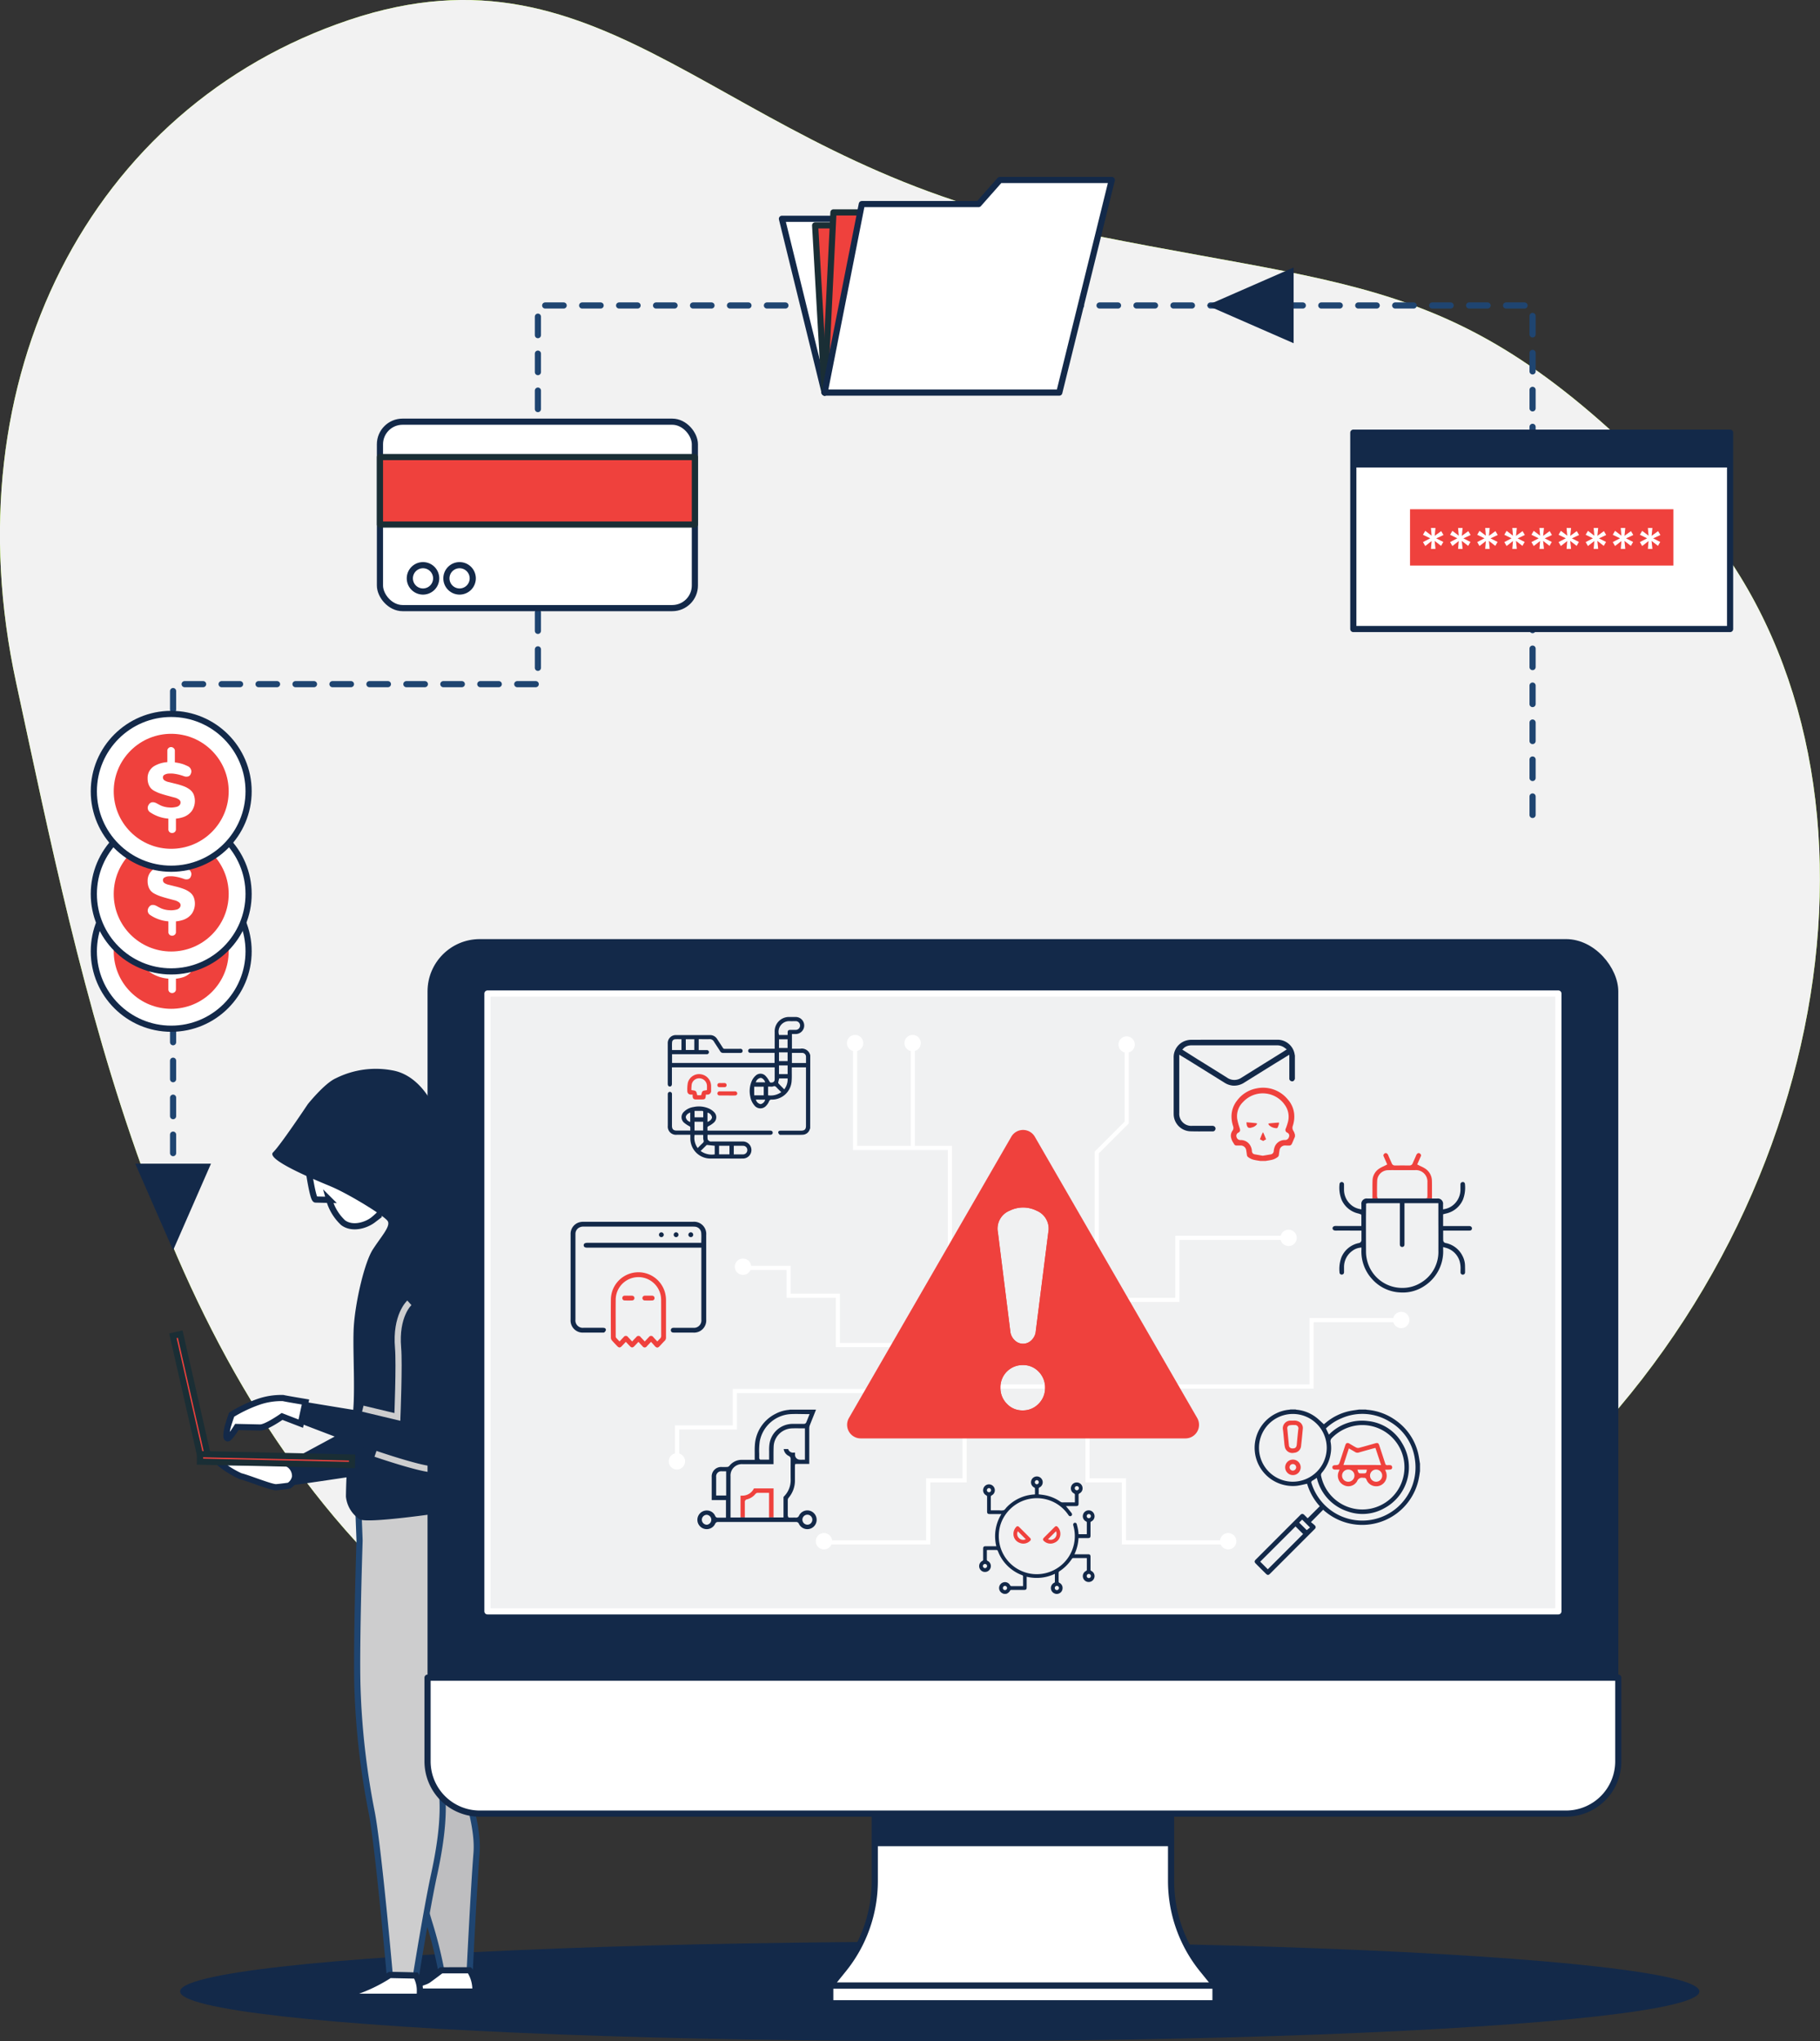 <svg xmlns="http://www.w3.org/2000/svg" xmlns:xlink="http://www.w3.org/1999/xlink" width="218.063" height="244.508" viewBox="0 0 218.063 244.508">
  <rect x="0" y="0" width="218.063" height="244.508" fill="#333333" stroke="none"/>
  <defs>
    <clipPath id="clip-path">
      <path id="Path_14166" data-name="Path 14166" d="M1022.725,777.456v-11.8h35.5v11.8a16.858,16.858,0,0,0,3.77,10.607l1.555,1.922H1017.4l1.555-1.922A16.862,16.862,0,0,0,1022.725,777.456Z" transform="translate(-1017.4 -765.656)" fill="#fff" stroke="#132949" stroke-linecap="round" stroke-linejoin="round" stroke-width="0.738"/>
    </clipPath>
  </defs>
  <g id="Group_12755" data-name="Group 12755" transform="translate(-869.389 -464.532)">
    <g id="Group_12698" data-name="Group 12698" transform="translate(869.389 464.532)">
      <path id="Path_14127" data-name="Path 14127" d="M989.7,711.5s-39.67,6.369-70.8-21.515-39.68-73.218-47.578-109.729,8.889-68.979,39.9-79.387,44.428,16.062,82.682,24.427,49.894,4.708,76.781,32.873,20.691,81.565-13.375,115.529S989.7,711.5,989.7,711.5Z" transform="translate(-869.389 -498.482)" fill="#af0"/>
      <path id="Path_14128" data-name="Path 14128" d="M989.7,711.5s-39.67,6.369-70.8-21.515-39.68-73.218-47.578-109.729,8.889-68.979,39.9-79.387,44.428,16.062,82.682,24.427,49.894,4.708,76.781,32.873,20.691,81.565-13.375,115.529S989.7,711.5,989.7,711.5Z" transform="translate(-869.389 -498.482)" fill="#f2f2f2"/>
    </g>
    <ellipse id="Ellipse_39" data-name="Ellipse 39" cx="91.016" cy="5.952" rx="91.016" ry="5.952" transform="translate(890.97 697.136)" fill="#132949"/>
    <g id="Group_12709" data-name="Group 12709" transform="translate(880.162 486.091)">
      <path id="Path_14129" data-name="Path 14129" d="M1061.742,601.944V540.913H942.566v45.361H898.855v58.144" transform="translate(-888.89 -525.879)" fill="none" stroke="#1f4571" stroke-linecap="round" stroke-linejoin="round" stroke-width="0.738" stroke-dasharray="2.214"/>
      <g id="Group_12699" data-name="Group 12699" transform="translate(82.914 0)">
        <path id="Path_14130" data-name="Path 14130" d="M997.181,548.466l-5.117-20.82h15.526Z" transform="translate(-992.064 -522.996)" fill="#fff" stroke="#132949" stroke-linecap="round" stroke-linejoin="round" stroke-width="0.738"/>
        <path id="Path_14131" data-name="Path 14131" d="M998.286,548.685l-1.139-20.031h9.88Z" transform="translate(-993.169 -523.215)" fill="#ef413d" stroke="#1a2e35" stroke-linecap="round" stroke-linejoin="round" stroke-width="0.738"/>
        <path id="Path_14132" data-name="Path 14132" d="M998.6,548.253l1.056-21.589h9.881Z" transform="translate(-993.485 -522.782)" fill="#ef413d" stroke="#1a2e35" stroke-linecap="round" stroke-linejoin="round" stroke-width="0.738"/>
        <path id="Path_14133" data-name="Path 14133" d="M1017.049,524.59l2.55-2.886h13.41l-6.292,25.471H998.6l4.458-22.585Z" transform="translate(-993.485 -521.704)" fill="#fff" stroke="#132949" stroke-linecap="round" stroke-linejoin="round" stroke-width="0.738"/>
      </g>
      <g id="Group_12700" data-name="Group 12700" transform="translate(34.751 28.955)">
        <rect id="Rectangle_5306" data-name="Rectangle 5306" width="37.732" height="22.331" rx="2.706" transform="translate(37.732 22.331) rotate(-180)" fill="#fff" stroke="#132949" stroke-linecap="round" stroke-linejoin="round" stroke-width="0.738"/>
        <rect id="Rectangle_5307" data-name="Rectangle 5307" width="37.732" height="8.085" transform="translate(0 4.235)" fill="#ef413d" stroke="#1a2e35" stroke-linecap="round" stroke-linejoin="round" stroke-width="0.738"/>
        <path id="Path_14134" data-name="Path 14134" d="M940.7,582.24a1.578,1.578,0,1,1,1.578,1.579A1.578,1.578,0,0,1,940.7,582.24Z" transform="translate(-932.738 -563.474)" fill="#fff" stroke="#132949" stroke-linecap="round" stroke-linejoin="round" stroke-width="0.738"/>
        <path id="Path_14135" data-name="Path 14135" d="M935.1,582.24a1.578,1.578,0,1,1,1.578,1.579A1.578,1.578,0,0,1,935.1,582.24Z" transform="translate(-931.52 -563.474)" fill="#fff" stroke="#132949" stroke-linecap="round" stroke-linejoin="round" stroke-width="0.738"/>
      </g>
      <g id="Group_12702" data-name="Group 12702" transform="translate(151.374 30.272)">
        <rect id="Rectangle_5308" data-name="Rectangle 5308" width="45.143" height="23.52" transform="translate(45.143 23.52) rotate(-180)" fill="#fff" stroke="#132949" stroke-linecap="round" stroke-linejoin="round" stroke-width="0.738"/>
        <rect id="Rectangle_5309" data-name="Rectangle 5309" width="45.143" height="4.167" transform="translate(45.143 4.167) rotate(-180)" fill="#132949"/>
        <rect id="Rectangle_5310" data-name="Rectangle 5310" width="31.554" height="6.746" transform="translate(38.349 15.918) rotate(-180)" fill="#ef413d"/>
        <g id="Group_12701" data-name="Group 12701" transform="translate(8.349 11.425)">
          <path id="Path_14136" data-name="Path 14136" d="M1124.813,575.915l.782-.568.274.47-.866.4.846.427-.27.474-.768-.6.1.958h-.542l.082-.941-.765.6-.275-.474.869-.45-.869-.426.275-.47.765.582-.082-.923h.542Z" transform="translate(-1097.424 -574.981)" fill="#fff"/>
          <path id="Path_14137" data-name="Path 14137" d="M1120.663,575.915l.781-.568.274.47-.866.4.846.427-.27.474-.769-.6.1.958h-.542l.081-.941-.764.6-.275-.474.87-.45-.87-.426.275-.47.764.582-.081-.923h.542Z" transform="translate(-1096.522 -574.981)" fill="#fff"/>
          <path id="Path_14138" data-name="Path 14138" d="M1116.512,575.915l.781-.568.275.47-.866.4.846.427-.271.474-.769-.6.1.958h-.541l.081-.941-.765.6-.274-.474.87-.45-.87-.426.274-.47.765.582-.081-.923h.541Z" transform="translate(-1095.619 -574.981)" fill="#fff"/>
          <path id="Path_14139" data-name="Path 14139" d="M1112.361,575.915l.782-.568.274.47-.866.4.846.427-.27.474-.768-.6.1.958h-.541l.081-.941-.764.6-.274-.474.869-.45-.869-.426.274-.47.764.582-.081-.923h.541Z" transform="translate(-1094.717 -574.981)" fill="#fff"/>
          <path id="Path_14140" data-name="Path 14140" d="M1108.21,575.915l.782-.568.274.47-.866.4.846.427-.271.474-.768-.6.1.958h-.541l.081-.941-.765.6-.274-.474.87-.45-.87-.426.274-.47.765.582-.081-.923h.541Z" transform="translate(-1093.815 -574.981)" fill="#fff"/>
          <path id="Path_14141" data-name="Path 14141" d="M1104.059,575.915l.782-.568.274.47-.866.4.846.427-.271.474-.768-.6.1.958h-.542l.081-.941-.765.6-.274-.474.869-.45-.869-.426.274-.47.765.582-.081-.923h.542Z" transform="translate(-1092.913 -574.981)" fill="#fff"/>
          <path id="Path_14142" data-name="Path 14142" d="M1099.908,575.915l.782-.568.274.47-.865.4.845.427-.27.474-.768-.6.1.958h-.542l.081-.941-.764.6-.275-.474.87-.45-.87-.426.275-.47.764.582-.081-.923h.542Z" transform="translate(-1092.01 -574.981)" fill="#fff"/>
          <path id="Path_14143" data-name="Path 14143" d="M1095.758,575.915l.781-.568.275.47-.866.4.846.427-.271.474-.769-.6.1.958h-.542l.081-.941-.764.6-.274-.474.87-.45-.87-.426.274-.47.764.582-.081-.923h.542Z" transform="translate(-1091.108 -574.981)" fill="#fff"/>
          <path id="Path_14144" data-name="Path 14144" d="M1091.607,575.915l.781-.568.274.47-.866.4.846.427-.271.474-.769-.6.1.958h-.542l.081-.941-.764.6-.274-.474.87-.45-.87-.426.274-.47.764.582-.081-.923h.542Z" transform="translate(-1090.206 -574.981)" fill="#fff"/>
        </g>
      </g>
      <path id="Path_14145" data-name="Path 14145" d="M1057.151,539.635l10.368-4.536v9.072Z" transform="translate(-923.298 -524.615)" fill="#132949"/>
      <g id="Group_12704" data-name="Group 12704" transform="translate(0 82.66)">
        <ellipse id="Ellipse_40" data-name="Ellipse 40" cx="9.272" cy="9.272" rx="9.272" ry="9.272" transform="translate(0.469 0.469)" fill="#fff" stroke="#132949" stroke-linecap="round" stroke-linejoin="round" stroke-width="0.738"/>
        <circle id="Ellipse_41" data-name="Ellipse 41" cx="6.888" cy="6.888" r="6.888" transform="translate(0 9.74) rotate(-45)" fill="#ef413d"/>
        <g id="Group_12703" data-name="Group 12703" transform="translate(6.91 4.442)">
          <path id="Path_14146" data-name="Path 14146" d="M895.232,640.794a.625.625,0,0,1-.235-.326.612.612,0,0,1,0-.375.867.867,0,0,1,.192-.323.515.515,0,0,1,.339-.163.844.844,0,0,1,.447.1c.031.013.112.056.245.128s.247.13.345.176a2.606,2.606,0,0,0,.421.14,2.718,2.718,0,0,0,.567.085,1.932,1.932,0,0,0,.438,0,2.748,2.748,0,0,0,.437-.075.714.714,0,0,0,.339-.192.488.488,0,0,0,.137-.355.437.437,0,0,0-.2-.33,1.513,1.513,0,0,0-.574-.251l-.9-.241c-.339-.1-.611-.179-.815-.251a4.479,4.479,0,0,1-.619-.274,1.521,1.521,0,0,1-.476-.365,1.572,1.572,0,0,1-.265-.488,2.079,2.079,0,0,1-.1-.682,1.651,1.651,0,0,1,.822-1.474,3.622,3.622,0,0,1,2.2-.437,4.7,4.7,0,0,1,1.3.254c.126.048.286.117.482.208a.739.739,0,0,1,.343.3.622.622,0,0,1,.094.382.837.837,0,0,1-.12.352.459.459,0,0,1-.306.212.871.871,0,0,1-.46-.039,5.565,5.565,0,0,0-1.323-.313c-.156-.009-.322-.01-.5,0a1.08,1.08,0,0,0-.48.128.352.352,0,0,0-.215.313.43.43,0,0,0,.173.365,1.549,1.549,0,0,0,.571.222l.894.221a8.024,8.024,0,0,1,.915.29,2.8,2.8,0,0,1,.669.375,1.451,1.451,0,0,1,.45.557,2.146,2.146,0,0,1-.215,2.012,2.154,2.154,0,0,1-1.037.736,3.941,3.941,0,0,1-1.493.189A4.532,4.532,0,0,1,895.232,640.794Zm2.087-7.337a.425.425,0,0,1,.141-.342.446.446,0,0,1,.309-.117.474.474,0,0,1,.31.127.422.422,0,0,1,.14.333V635.1h-.9Zm.124,7.746h.906v1.63a.419.419,0,0,1-.228.4.467.467,0,0,1-.453.006.417.417,0,0,1-.225-.408Z" transform="translate(-894.952 -632.998)" fill="#fff"/>
        </g>
      </g>
      <g id="Group_12706" data-name="Group 12706" transform="translate(0.469 76.262)">
        <ellipse id="Ellipse_42" data-name="Ellipse 42" cx="9.272" cy="9.272" rx="9.272" ry="9.272" fill="#fff" stroke="#132949" stroke-linecap="round" stroke-linejoin="round" stroke-width="0.738"/>
        <ellipse id="Ellipse_43" data-name="Ellipse 43" cx="6.888" cy="6.888" rx="6.888" ry="6.888" transform="translate(2.384 2.384)" fill="#ef413d"/>
        <g id="Group_12705" data-name="Group 12705" transform="translate(6.442 3.974)">
          <path id="Path_14147" data-name="Path 14147" d="M895.232,632.02a.624.624,0,0,1-.235-.326.613.613,0,0,1,0-.375.869.869,0,0,1,.192-.323.516.516,0,0,1,.339-.163.838.838,0,0,1,.447.1c.031.013.112.056.245.128s.247.13.345.176a2.614,2.614,0,0,0,.421.14,2.718,2.718,0,0,0,.567.085,1.939,1.939,0,0,0,.438,0,2.748,2.748,0,0,0,.437-.075.713.713,0,0,0,.339-.192.488.488,0,0,0,.137-.356.437.437,0,0,0-.2-.329,1.512,1.512,0,0,0-.574-.251l-.9-.241q-.508-.143-.815-.251a4.462,4.462,0,0,1-.619-.274,1.526,1.526,0,0,1-.476-.366,1.566,1.566,0,0,1-.265-.489,2.071,2.071,0,0,1-.1-.681,1.65,1.65,0,0,1,.822-1.474,3.621,3.621,0,0,1,2.2-.437,4.709,4.709,0,0,1,1.3.254c.126.048.286.117.482.208a.739.739,0,0,1,.343.3.621.621,0,0,1,.094.382.839.839,0,0,1-.12.352.459.459,0,0,1-.306.212.868.868,0,0,1-.46-.039,5.556,5.556,0,0,0-1.323-.313c-.156-.01-.322-.01-.5,0a1.08,1.08,0,0,0-.48.128.352.352,0,0,0-.215.313.431.431,0,0,0,.173.365,1.558,1.558,0,0,0,.571.222l.894.222a7.97,7.97,0,0,1,.915.29,2.8,2.8,0,0,1,.669.375,1.45,1.45,0,0,1,.45.557,2.147,2.147,0,0,1-.215,2.012,2.154,2.154,0,0,1-1.037.736,3.957,3.957,0,0,1-1.493.189A4.53,4.53,0,0,1,895.232,632.02Zm2.087-7.336a.426.426,0,0,1,.141-.342.448.448,0,0,1,.309-.117.473.473,0,0,1,.31.127.42.42,0,0,1,.14.332v1.644h-.9Zm.124,7.746h.906v1.63a.418.418,0,0,1-.228.4.467.467,0,0,1-.453.006.417.417,0,0,1-.225-.408Z" transform="translate(-894.952 -624.224)" fill="#fff"/>
        </g>
      </g>
      <g id="Group_12708" data-name="Group 12708" transform="translate(0 63.492)">
        <ellipse id="Ellipse_44" data-name="Ellipse 44" cx="9.272" cy="9.272" rx="9.272" ry="9.272" transform="translate(0.469 0.469)" fill="#fff" stroke="#132949" stroke-linecap="round" stroke-linejoin="round" stroke-width="0.738"/>
        <circle id="Ellipse_45" data-name="Ellipse 45" cx="6.888" cy="6.888" r="6.888" transform="translate(0 9.74) rotate(-45)" fill="#ef413d"/>
        <g id="Group_12707" data-name="Group 12707" transform="translate(6.91 4.442)">
          <path id="Path_14148" data-name="Path 14148" d="M895.232,616.3a.622.622,0,0,1-.235-.326.613.613,0,0,1,0-.375.862.862,0,0,1,.192-.323.513.513,0,0,1,.339-.163.847.847,0,0,1,.447.1c.031.013.112.056.245.128s.247.13.345.176a2.6,2.6,0,0,0,.421.14,2.7,2.7,0,0,0,.567.084,1.932,1.932,0,0,0,.438,0,2.748,2.748,0,0,0,.437-.075.713.713,0,0,0,.339-.192.487.487,0,0,0,.137-.355.437.437,0,0,0-.2-.329,1.511,1.511,0,0,0-.574-.251l-.9-.241q-.508-.143-.815-.251a4.469,4.469,0,0,1-.619-.274,1.526,1.526,0,0,1-.476-.365,1.574,1.574,0,0,1-.265-.488,2.079,2.079,0,0,1-.1-.682,1.651,1.651,0,0,1,.822-1.474,3.628,3.628,0,0,1,2.2-.437,4.223,4.223,0,0,1,.753.1,4.322,4.322,0,0,1,.545.153c.126.048.286.117.482.208a.738.738,0,0,1,.343.3.621.621,0,0,1,.094.382.839.839,0,0,1-.12.352.458.458,0,0,1-.306.212.858.858,0,0,1-.46-.039,5.556,5.556,0,0,0-1.323-.313c-.156-.009-.322-.01-.5,0a1.07,1.07,0,0,0-.48.127.352.352,0,0,0-.215.313.433.433,0,0,0,.173.365,1.562,1.562,0,0,0,.571.221l.894.222a8,8,0,0,1,.915.29,2.83,2.83,0,0,1,.669.375,1.451,1.451,0,0,1,.45.557,2.147,2.147,0,0,1-.215,2.012,2.154,2.154,0,0,1-1.037.736,3.933,3.933,0,0,1-1.493.189A4.528,4.528,0,0,1,895.232,616.3Zm2.087-7.336a.425.425,0,0,1,.141-.342.446.446,0,0,1,.309-.117.473.473,0,0,1,.31.127.421.421,0,0,1,.14.333v1.644h-.9Zm.124,7.747h.906v1.629a.418.418,0,0,1-.228.4.466.466,0,0,1-.453.006.417.417,0,0,1-.225-.408Z" transform="translate(-894.952 -608.506)" fill="#fff"/>
        </g>
      </g>
    </g>
    <g id="Group_12715" data-name="Group 12715" transform="translate(890.105 592.582)">
      <path id="Path_14149" data-name="Path 14149" d="M924.422,656.581s.5,3.443.822,3.45l1.633.036a5.984,5.984,0,0,0,1.656,2.734c1.125.842,2.771.307,3.6-.328a9.245,9.245,0,0,0,1.5-1.519S926.645,655.813,924.422,656.581Z" transform="translate(-908.147 -644.388)" fill="#fff" stroke="#132949" stroke-miterlimit="10" stroke-width="0.738"/>
      <path id="Path_14150" data-name="Path 14150" d="M925.19,707.814s-9.348,1.426-10,1.412-3.407-1.139-4.22-1.32a11.316,11.316,0,0,1-2.659-1.694l8.087.1,9.016-4.865Z" transform="translate(-902.865 -659.122)" fill="#132949"/>
      <path id="Path_14151" data-name="Path 14151" d="M910.969,710.23a11.322,11.322,0,0,1-2.659-1.694l8.087.1a1.683,1.683,0,0,1,1.107,1.659,1.582,1.582,0,0,1-.732,1.075c-.835.112-1.435.184-1.584.18C914.536,711.535,911.782,710.411,910.969,710.23Z" transform="translate(-902.865 -661.447)" fill="#fff" stroke="#132949" stroke-miterlimit="10" stroke-width="0.738"/>
      <path id="Path_14152" data-name="Path 14152" d="M948.037,727.459s-.633,17.1-.695,19.868,2.945,9,2.6,13.4-.82,14.2-.82,14.2l-3.4-.075a51.488,51.488,0,0,0-1.385-5.568,58.088,58.088,0,0,1-2.375-12.008c-.285-4.159-1.91-15.9-.375-22.66s3.623-10.113,5.25-9.7S948.037,727.459,948.037,727.459Z" transform="translate(-913.561 -666.805)" fill="#bebec0" stroke="#1f4571" stroke-miterlimit="10" stroke-width="0.738"/>
      <path id="Path_14153" data-name="Path 14153" d="M947.552,714.557s.894,5.053-.3,7.67-3.107,9.494-4.2,13.5a22.653,22.653,0,0,0-.267,11.949c1.051,3.673.315,8.438-.527,12.321s-2.156,12.033-2.156,12.033l-3.144-.07s-1.407-15.888-2.2-19.681a91.924,91.924,0,0,1-1.678-15.012c-.134-5.289.261-17.361.261-17.361l-.159-4.156Z" transform="translate(-910.976 -663.421)" fill="#cdcdce" stroke="#1f4571" stroke-miterlimit="10" stroke-width="0.738"/>
      <g id="Group_12710" data-name="Group 12710" transform="translate(26.354 107.976)">
        <path id="Path_14154" data-name="Path 14154" d="M945.21,799.121s-.876.667-1.536,1.146-3.538.96-3.718,1.079a4.471,4.471,0,0,0-.54.54v.3h9.834a4.3,4.3,0,0,0-.583-3c-.02-.023-.04-.045-.062-.067Z" transform="translate(-939.417 -799.121)" fill="#fff" stroke="#132949" stroke-miterlimit="10" stroke-width="0.738"/>
        <path id="Path_14155" data-name="Path 14155" d="M949.3,802.9h-9.677c-.113.12-.2.227-.2.227v.3h9.834S949.284,803.214,949.3,802.9Z" transform="translate(-939.417 -800.359)" fill="#fff" stroke="#132949" stroke-miterlimit="10" stroke-width="0.738"/>
      </g>
      <g id="Group_12711" data-name="Group 12711" transform="translate(18.858 108.536)">
        <path id="Path_14156" data-name="Path 14156" d="M935.39,799.953a18.414,18.414,0,0,1-4.366,2.086,5.318,5.318,0,0,0-2.759,1.079c-.06.24,10.373,0,10.373,0s.36,0,.36-1.2a3.637,3.637,0,0,0-.465-1.9Z" transform="translate(-928.265 -799.953)" fill="#fff" stroke="#132949" stroke-miterlimit="10" stroke-width="0.738"/>
        <path id="Path_14157" data-name="Path 14157" d="M938.639,804.388s.215-.007.311-.563H929.2c-.554.219-.9.434-.937.563C928.206,804.627,938.639,804.388,938.639,804.388Z" transform="translate(-928.265 -801.222)" fill="#fff" stroke="#132949" stroke-miterlimit="10" stroke-width="0.738"/>
      </g>
      <path id="Path_14158" data-name="Path 14158" d="M922.181,642.7s-3.286,4.935-4.16,5.771,4.694,3.158,6.872,4.062,6.517,3.566,6.87,4.184-.774,1.816-1.786,3.38-2.1,6.306-2.283,9.233.3,8.679-.256,11.477a68.793,68.793,0,0,0-.687,8.9,3.7,3.7,0,0,0,1.649,2.724c.965.51,9.053-.653,11.872-1.078s3.294.2,3.446-1.145-.664-3.069-.64-4.167,1.4-13.65,1.711-16.453a12.345,12.345,0,0,0-2.006-7.814c-.715-1.115-1.705-1.943-2.494-2.983-.35-.462-1.737-2.029-1.674-2.656a45.652,45.652,0,0,0-.048-8.8c-.517-4.165-2.873-8.126-6.28-8.691a10.7,10.7,0,0,0-6.74.949C924.191,640.183,922.181,642.7,922.181,642.7Z" transform="translate(-906.019 -638.479)" fill="#132949"/>
      <g id="Group_12713" data-name="Group 12713" transform="translate(6.415 25.986)">
        <g id="Group_12712" data-name="Group 12712">
          <path id="Path_14159" data-name="Path 14159" d="M937.022,678.229a5.2,5.2,0,0,1,1.956,3.884c-.052,2.369-2.855,14.4-3.29,15.616s-2.318,1.337-2.73,1.492-16.534-6.09-16.534-6.09-1.909,1.347-2.644,1.33L911,694.4s-.847,1.371-1.093,1.365-.148-.657-.056-1.145.528-1.7.528-1.7a16.652,16.652,0,0,1,3.3-1.561,8.35,8.35,0,0,1,2.869-.426c.65.178,13.678,2.267,13.678,2.267s-.295-8.75-.089-10.625.984-3.819,2.461-4.112" transform="translate(-909.753 -677.497)" fill="#132949"/>
          <path id="Path_14160" data-name="Path 14160" d="M936.323,697.258s5.41,1.86,6.932,1.86,2.7-3.044,2.7-5.41,1.522-9.974,1.522-12.51a5.4,5.4,0,0,0-2.2-4.058" transform="translate(-918.464 -677.14)" fill="none" stroke="#cdcdce" stroke-miterlimit="10" stroke-width="0.738"/>
          <path id="Path_14161" data-name="Path 14161" d="M939.639,680.159s-1.69,1.521-1.352,5.409c.167,1.92-.086,8.26-.086,8.26l-4.141-.99" transform="translate(-917.722 -678.13)" fill="none" stroke="#cdcdce" stroke-miterlimit="10" stroke-width="0.738"/>
        </g>
        <path id="Path_14162" data-name="Path 14162" d="M913.779,700.634,911,700.572s-.847,1.37-1.093,1.365-.148-.657-.056-1.145.528-1.7.528-1.7a16.651,16.651,0,0,1,3.3-1.561,8.35,8.35,0,0,1,2.869-.426c.173.048,1.227.231,2.676.474l-.564,2.594c-1.359-.522-2.242-.864-2.242-.864S914.513,700.651,913.779,700.634Z" transform="translate(-909.753 -683.669)" fill="#fff" stroke="#132949" stroke-miterlimit="10" stroke-width="0.738"/>
      </g>
      <rect id="Rectangle_5311" data-name="Rectangle 5311" width="0.899" height="15.196" transform="translate(4.249 46.582) rotate(167.175)" fill="#ef413d" stroke="#1a2e35" stroke-miterlimit="10" stroke-width="0.738"/>
      <g id="Group_12714" data-name="Group 12714" transform="translate(3.239 46.142)">
        <rect id="Rectangle_5312" data-name="Rectangle 5312" width="18.218" height="0.899" transform="translate(18.214 1.305) rotate(-178.721)" fill="#ef413d" stroke="#1a2e35" stroke-miterlimit="10" stroke-width="0.738"/>
      </g>
    </g>
    <path id="Path_14163" data-name="Path 14163" d="M897.6,674.256l-4.536-10.368h9.072Z" transform="translate(-7.469 -59.957)" fill="#132949"/>
    <g id="Group_12718" data-name="Group 12718" transform="translate(920.615 577.028)">
      <g id="Group_12717" data-name="Group 12717" transform="translate(48.26 101.036)">
        <path id="Path_14164" data-name="Path 14164" d="M1022.725,777.456v-11.8h35.5v11.8a16.858,16.858,0,0,0,3.77,10.607l1.555,1.922H1017.4l1.555-1.922A16.862,16.862,0,0,0,1022.725,777.456Z" transform="translate(-1017.4 -765.656)" fill="#fff"/>
        <g id="Group_12716" data-name="Group 12716" clip-path="url(#clip-path)">
          <path id="Path_14165" data-name="Path 14165" d="M1061.936,767.212h-39.857a16.8,16.8,0,0,0,2.18-8.263v-11.8h35.5v11.8A16.8,16.8,0,0,0,1061.936,767.212Z" transform="translate(-1018.934 -759.589)" fill="#132949"/>
        </g>
        <path id="Path_14167" data-name="Path 14167" d="M1022.725,777.456v-11.8h35.5v11.8a16.858,16.858,0,0,0,3.77,10.607l1.555,1.922H1017.4l1.555-1.922A16.862,16.862,0,0,0,1022.725,777.456Z" transform="translate(-1017.4 -765.656)" fill="none" stroke="#132949" stroke-linecap="round" stroke-linejoin="round" stroke-width="0.738"/>
      </g>
      <rect id="Rectangle_5313" data-name="Rectangle 5313" width="142.668" height="104.757" rx="6.261" transform="translate(142.668 104.757) rotate(-180)" fill="#132949"/>
      <path id="Rectangle_5314" data-name="Rectangle 5314" d="M6.261,0H136.407a6.261,6.261,0,0,1,6.261,6.261V16.283a0,0,0,0,1,0,0H0a0,0,0,0,1,0,0V6.261A6.261,6.261,0,0,1,6.261,0Z" transform="translate(142.668 104.757) rotate(-180)" fill="#fff" stroke="#132949" stroke-linecap="round" stroke-linejoin="round" stroke-width="0.738"/>
      <rect id="Rectangle_5315" data-name="Rectangle 5315" width="128.315" height="74.01" transform="translate(135.492 80.528) rotate(-180)" fill="#f0f1f2" stroke="#fff" stroke-linecap="round" stroke-linejoin="round" stroke-width="0.738"/>
      <rect id="Rectangle_5316" data-name="Rectangle 5316" width="46.157" height="2.107" transform="translate(94.408 127.472) rotate(-180)" fill="#fff" stroke="#132949" stroke-linecap="round" stroke-linejoin="round" stroke-width="0.738"/>
    </g>
    <g id="Group_12747" data-name="Group 12747" transform="translate(949.514 588.506)">
      <g id="Group_12745" data-name="Group 12745">
        <g id="Group_12723" data-name="Group 12723" transform="translate(21.348)">
          <g id="Group_12719" data-name="Group 12719" transform="translate(0.731 0.979)">
            <path id="Path_14168" data-name="Path 14168" d="M1032.8,676.279h.5v-30.1H1021.94V633.872h-.5V646.68H1032.8Z" transform="translate(-1021.444 -633.872)" fill="#fff"/>
          </g>
          <g id="Group_12720" data-name="Group 12720" transform="translate(7.652 0.979)">
            <rect id="Rectangle_5317" data-name="Rectangle 5317" width="0.496" height="12.419" fill="#fff"/>
          </g>
          <g id="Group_12721" data-name="Group 12721">
            <path id="Path_14169" data-name="Path 14169" d="M1020.725,633.515a.731.731,0,1,0,.731-.731A.731.731,0,0,0,1020.725,633.515Z" transform="translate(-1020.477 -632.536)" fill="#fff"/>
            <path id="Path_14170" data-name="Path 14170" d="M1020.356,633.394a.979.979,0,1,1,.979.979A.98.98,0,0,1,1020.356,633.394Zm.5,0a.484.484,0,1,0,.484-.483A.484.484,0,0,0,1020.851,633.394Z" transform="translate(-1020.356 -632.415)" fill="#fff"/>
          </g>
          <g id="Group_12722" data-name="Group 12722" transform="translate(6.893)">
            <path id="Path_14171" data-name="Path 14171" d="M1030.98,633.515a.731.731,0,1,0,.731-.731A.731.731,0,0,0,1030.98,633.515Z" transform="translate(-1030.732 -632.536)" fill="#fff"/>
            <path id="Path_14172" data-name="Path 14172" d="M1030.611,633.394a.979.979,0,1,1,.979.979A.98.98,0,0,1,1030.611,633.394Zm.5,0a.483.483,0,1,0,.483-.483A.484.484,0,0,0,1031.107,633.394Z" transform="translate(-1030.611 -632.415)" fill="#fff"/>
          </g>
        </g>
        <g id="Group_12726" data-name="Group 12726" transform="translate(51.032 0.173)">
          <g id="Group_12724" data-name="Group 12724" transform="translate(0 1.349)">
            <path id="Path_14173" data-name="Path 14173" d="M1064.518,659.544h.5v-12.2l3.589-3.589v-9.074h-.5v8.869l-3.589,3.589Z" transform="translate(-1064.518 -634.681)" fill="#fff"/>
          </g>
          <g id="Group_12725" data-name="Group 12725" transform="translate(2.852)">
            <path id="Path_14174" data-name="Path 14174" d="M1069.13,633.773a.731.731,0,1,0,.731-.731A.731.731,0,0,0,1069.13,633.773Z" transform="translate(-1068.882 -632.794)" fill="#fff"/>
            <path id="Path_14175" data-name="Path 14175" d="M1068.761,633.652a.979.979,0,1,1,.979.979A.981.981,0,0,1,1068.761,633.652Zm.5,0a.483.483,0,1,0,.483-.483A.484.484,0,0,0,1069.257,633.652Z" transform="translate(-1068.761 -632.673)" fill="#fff"/>
          </g>
        </g>
        <g id="Group_12729" data-name="Group 12729" transform="translate(51.453 23.333)">
          <g id="Group_12727" data-name="Group 12727" transform="translate(0 0.731)">
            <path id="Path_14176" data-name="Path 14176" d="M1065.144,676.145h9.732v-7.433h13.081v-.5H1074.38v7.433h-9.236Z" transform="translate(-1065.144 -668.216)" fill="#fff"/>
          </g>
          <g id="Group_12728" data-name="Group 12728" transform="translate(21.834)">
            <circle id="Ellipse_46" data-name="Ellipse 46" cx="0.731" cy="0.731" r="0.731" transform="translate(0.248 0.248)" fill="#fff"/>
            <path id="Path_14177" data-name="Path 14177" d="M1097.627,668.107a.979.979,0,1,1,.979.979A.98.98,0,0,1,1097.627,668.107Zm.5,0a.483.483,0,1,0,.483-.483A.484.484,0,0,0,1098.123,668.107Z" transform="translate(-1097.627 -667.128)" fill="#fff"/>
          </g>
        </g>
        <g id="Group_12732" data-name="Group 12732" transform="translate(27.292 33.168)">
          <g id="Group_12730" data-name="Group 12730" transform="translate(0 0.753)">
            <path id="Path_14178" data-name="Path 14178" d="M1029.2,691.323h49.975v-7.946h10.518v-.5h-11.014v7.946H1029.2Z" transform="translate(-1029.199 -682.881)" fill="#fff"/>
          </g>
          <g id="Group_12731" data-name="Group 12731" transform="translate(59.491)">
            <path id="Path_14179" data-name="Path 14179" d="M1118.076,682.859a.731.731,0,1,0,.731-.731A.731.731,0,0,0,1118.076,682.859Z" transform="translate(-1117.828 -681.881)" fill="#fff"/>
            <path id="Path_14180" data-name="Path 14180" d="M1117.707,682.739a.979.979,0,1,1,.979.979A.98.98,0,0,1,1117.707,682.739Zm.5,0a.483.483,0,1,0,.483-.484A.483.483,0,0,0,1118.2,682.739Z" transform="translate(-1117.707 -681.76)" fill="#fff"/>
          </g>
        </g>
        <g id="Group_12735" data-name="Group 12735" transform="translate(49.93 46.692)">
          <g id="Group_12733" data-name="Group 12733">
            <path id="Path_14181" data-name="Path 14181" d="M1067.235,716.227h12.808v-.5h-12.312V708.3h-4.357v-6.417h-.5v6.912h4.357Z" transform="translate(-1062.878 -701.881)" fill="#fff"/>
          </g>
          <g id="Group_12734" data-name="Group 12734" transform="translate(16.122 12.979)">
            <path id="Path_14182" data-name="Path 14182" d="M1087.233,722.29a.731.731,0,1,0,.731-.731A.731.731,0,0,0,1087.233,722.29Z" transform="translate(-1086.985 -721.311)" fill="#fff"/>
            <path id="Path_14183" data-name="Path 14183" d="M1086.864,722.169a.979.979,0,1,1,.979.979A.98.98,0,0,1,1086.864,722.169Zm.5,0a.483.483,0,1,0,.483-.483A.483.483,0,0,0,1087.36,722.169Z" transform="translate(-1086.864 -721.19)" fill="#fff"/>
          </g>
        </g>
        <g id="Group_12738" data-name="Group 12738" transform="translate(17.618 46.692)">
          <g id="Group_12736" data-name="Group 12736" transform="translate(0.915)">
            <path id="Path_14184" data-name="Path 14184" d="M1016.168,716.227h12.808v-7.434h4.357v-6.912h-.5V708.3h-4.358v7.434h-12.311Z" transform="translate(-1016.168 -701.881)" fill="#fff"/>
          </g>
          <g id="Group_12737" data-name="Group 12737" transform="translate(0 12.979)">
            <path id="Path_14185" data-name="Path 14185" d="M1016.637,722.29a.731.731,0,1,1-.731-.731A.731.731,0,0,1,1016.637,722.29Z" transform="translate(-1014.927 -721.311)" fill="#fff"/>
            <path id="Path_14186" data-name="Path 14186" d="M1014.806,722.169a.979.979,0,1,1,.979.979A.981.981,0,0,1,1014.806,722.169Zm.5,0a.483.483,0,1,0,.483-.483A.484.484,0,0,0,1015.3,722.169Z" transform="translate(-1014.806 -721.19)" fill="#fff"/>
          </g>
        </g>
        <g id="Group_12741" data-name="Group 12741" transform="translate(7.918 26.787)">
          <g id="Group_12739" data-name="Group 12739" transform="translate(1.324 0.887)">
            <path id="Path_14187" data-name="Path 14187" d="M1013.118,683.311h9.22v-.5h-8.724v-5.9h-5.9v-3.332h-5.375v.5h4.879v3.332h5.9Z" transform="translate(-1002.344 -673.588)" fill="#fff"/>
          </g>
          <g id="Group_12740" data-name="Group 12740">
            <path id="Path_14188" data-name="Path 14188" d="M1000.744,673.367a.731.731,0,1,0,.731-.731A.731.731,0,0,0,1000.744,673.367Z" transform="translate(-1000.496 -672.389)" fill="#fff"/>
            <path id="Path_14189" data-name="Path 14189" d="M1000.375,673.247a.979.979,0,1,1,.979.979A.98.98,0,0,1,1000.375,673.247Zm.5,0a.483.483,0,1,0,.483-.484A.483.483,0,0,0,1000.871,673.247Z" transform="translate(-1000.375 -672.268)" fill="#fff"/>
          </g>
        </g>
        <g id="Group_12744" data-name="Group 12744" transform="translate(0 42.414)">
          <g id="Group_12742" data-name="Group 12742" transform="translate(0.751)">
            <path id="Path_14190" data-name="Path 14190" d="M989.713,703.711h.5V700.37h6.921v-4.357h15.9v-.5h-16.4v4.357h-6.921Z" transform="translate(-989.713 -695.517)" fill="#fff"/>
          </g>
          <g id="Group_12743" data-name="Group 12743" transform="translate(0 7.689)">
            <path id="Path_14191" data-name="Path 14191" d="M989.7,708.788a.731.731,0,1,0-.731-.731A.731.731,0,0,0,989.7,708.788Z" transform="translate(-988.716 -707.077)" fill="#fff"/>
            <path id="Path_14192" data-name="Path 14192" d="M988.595,707.935a.979.979,0,1,1,.979.979A.981.981,0,0,1,988.595,707.935Zm.5,0a.483.483,0,1,0,.483-.483A.484.484,0,0,0,989.091,707.935Z" transform="translate(-988.595 -706.956)" fill="#fff"/>
          </g>
        </g>
      </g>
      <g id="Group_12746" data-name="Group 12746" transform="translate(21.375 11.38)">
        <path id="Path_14193" data-name="Path 14193" d="M1022.026,686.3h38.9a1.629,1.629,0,0,0,1.411-2.447l-19.451-33.686a1.627,1.627,0,0,0-2.823,0l-19.451,33.686A1.631,1.631,0,0,0,1022.026,686.3Zm21.3-4.138a2.584,2.584,0,0,1-1.9.786,2.526,2.526,0,0,1-1.9-.8,2.675,2.675,0,0,1-.768-1.917,2.655,2.655,0,0,1,2.668-2.715,2.553,2.553,0,0,1,1.923.8,2.682,2.682,0,0,1,.761,1.917A2.644,2.644,0,0,1,1043.329,682.159Zm-3.471-23.136a3.619,3.619,0,0,1,3.245,0,2.319,2.319,0,0,1,1.393,2.6L1043,673.407a1.7,1.7,0,0,1-.536,1.143,1.409,1.409,0,0,1-1.989,0,1.713,1.713,0,0,1-.542-1.143l-1.476-11.782A2.317,2.317,0,0,1,1039.858,659.022Z" transform="translate(-1020.396 -649.346)" fill="#ef413d"/>
        <path id="Path_14194" data-name="Path 14194" d="M1022.994,685.635h38.413a.4.4,0,0,0,.346-.589l-19.213-33.269a.391.391,0,0,0-.678,0l-19.207,33.269A.391.391,0,0,0,1022.994,685.635Zm16.491-4.68a2.655,2.655,0,0,1,2.668-2.715,2.553,2.553,0,0,1,1.923.8,2.682,2.682,0,0,1,.761,1.917,2.645,2.645,0,0,1-.786,1.935,2.585,2.585,0,0,1-1.9.786,2.527,2.527,0,0,1-1.9-.8A2.675,2.675,0,0,1,1039.485,680.956Zm1.1-21.2a3.62,3.62,0,0,1,3.245,0,2.319,2.319,0,0,1,1.393,2.6l-1.494,11.782a1.7,1.7,0,0,1-.536,1.143,1.409,1.409,0,0,1-1.989,0,1.714,1.714,0,0,1-.542-1.143l-1.476-11.782A2.317,2.317,0,0,1,1040.58,659.755Z" transform="translate(-1021.118 -650.079)" fill="#ef413d"/>
      </g>
    </g>
    <g id="Group_12748" data-name="Group 12748" transform="translate(937.755 610.889)">
      <path id="Path_14195" data-name="Path 14195" d="M986.77,668.819H973.114c-.3,0-.437-.089-.444-.282s.14-.3.445-.3h13.643c0-.416.03-.821-.009-1.22a.818.818,0,0,0-.776-.714c-.078-.007-.157-.008-.236-.008H972.715a1.056,1.056,0,0,0-.672.168.859.859,0,0,0-.361.716c0,.459,0,.919,0,1.378v8.867a.884.884,0,0,0,.981.989c.75,0,1.5,0,2.249,0a.883.883,0,0,1,.216.017.236.236,0,0,1,.2.263.557.557,0,0,1-.191.274c-.043.039-.139.025-.21.025q-1.133,0-2.267,0a1.458,1.458,0,0,1-1.559-1.567q0-5.1,0-10.19a1.44,1.44,0,0,1,1.12-1.476,1.98,1.98,0,0,1,.45-.043q6.557,0,13.112,0a1.459,1.459,0,0,1,1.567,1.578v10.136a1.459,1.459,0,0,1-1.563,1.563q-1.124,0-2.249,0a.915.915,0,0,1-.2-.013.263.263,0,0,1-.223-.288.26.26,0,0,1,.228-.266,1.226,1.226,0,0,1,.217-.012h2.231a.882.882,0,0,0,.977-.975q0-4.206,0-8.413Z" transform="translate(-971.101 -665.716)" fill="#132949"/>
      <path id="Path_14196" data-name="Path 14196" d="M983.084,683.053c-.175.186-.339.363-.507.536a.3.3,0,0,1-.5,0c-.163-.169-.323-.343-.5-.535l-.474.5c-.21.221-.352.223-.56,0-.155-.161-.307-.325-.476-.5-.164.173-.322.344-.482.512-.2.209-.35.208-.549,0-.216-.229-.437-.452-.641-.692a.518.518,0,0,1-.12-.3c-.007-1.535-.016-3.07,0-4.6a3.3,3.3,0,0,1,6.571-.393,3.848,3.848,0,0,1,.034.505c0,1.481,0,2.962,0,4.442a.507.507,0,0,1-.151.389c-.212.214-.413.44-.621.66s-.354.2-.552,0C983.4,683.393,983.246,683.225,983.084,683.053Zm.754-.048c.108-.115.2-.228.307-.322a.476.476,0,0,0,.159-.4c-.007-1.383,0-2.767-.007-4.15a3.718,3.718,0,0,0-.036-.541,2.721,2.721,0,0,0-5.407.344c-.016,1.486,0,2.972,0,4.458a.27.27,0,0,0,.046.165c.129.15.269.29.413.443.171-.181.331-.353.494-.522a.308.308,0,0,1,.522,0c.162.169.321.341.492.524.173-.183.333-.354.5-.522a.308.308,0,0,1,.522,0c.162.169.321.34.494.524.172-.183.331-.356.494-.525a.309.309,0,0,1,.523,0C983.508,682.653,983.668,682.825,983.838,683Z" transform="translate(-973.449 -668.668)" fill="#ef413d"/>
      <path id="Path_14197" data-name="Path 14197" d="M992.676,667.876a.281.281,0,0,1-.28.292.287.287,0,0,1-.3-.277.3.3,0,0,1,.282-.3A.291.291,0,0,1,992.676,667.876Z" transform="translate(-977.985 -666.332)" fill="#132949"/>
      <path id="Path_14198" data-name="Path 14198" d="M987.142,667.593a.3.3,0,0,1,.288.292.289.289,0,0,1-.292.283.28.28,0,0,1-.284-.288A.289.289,0,0,1,987.142,667.593Z" transform="translate(-976.266 -666.331)" fill="#132949"/>
      <path id="Path_14199" data-name="Path 14199" d="M989.772,668.168a.283.283,0,0,1-.294-.278.293.293,0,0,1,.279-.3.288.288,0,0,1,.292.282A.279.279,0,0,1,989.772,668.168Z" transform="translate(-977.126 -666.331)" fill="#132949"/>
      <path id="Path_14200" data-name="Path 14200" d="M981.038,678.889c.145,0,.29-.005.434,0a.288.288,0,0,1,.3.277.283.283,0,0,1-.284.292c-.3.011-.591.011-.886,0a.273.273,0,0,1-.284-.288.28.28,0,0,1,.306-.284c.139,0,.278,0,.417,0Z" transform="translate(-974.122 -670.034)" fill="#ef413d"/>
      <path id="Path_14201" data-name="Path 14201" d="M984.625,678.888c.145,0,.29-.006.434,0a.277.277,0,0,1,.293.28.273.273,0,0,1-.28.292c-.3.011-.591.01-.886,0a.284.284,0,0,1-.288-.288.293.293,0,0,1,.311-.284C984.348,678.884,984.487,678.888,984.625,678.888Z" transform="translate(-975.296 -670.034)" fill="#ef413d"/>
    </g>
    <g id="Group_12749" data-name="Group 12749" transform="translate(1010.013 589.08)">
      <path id="Path_14202" data-name="Path 14202" d="M1091,633.272l-4.292,0q-2.99,0-5.98.007a2.271,2.271,0,0,0-.71.116,2.074,2.074,0,0,0-1.417,2.028v6.445c0,.138,0,.275.005.413a2.075,2.075,0,0,0,1.953,1.959c.686.022,1.372.017,2.059.012l.677,0a.3.3,0,0,0,.27-.16.317.317,0,0,0,.012-.329.358.358,0,0,0-.319-.177q-.838-.006-1.672,0h-.778a1.437,1.437,0,0,1-1.536-1.53v-6.992l1.01.612,4.389,2.73a2.26,2.26,0,0,0,1.01.361,2.212,2.212,0,0,0,1.389-.366q1.809-1.129,3.622-2.253l1.767-1.082V637.9a.314.314,0,0,0,.206.324.289.289,0,0,0,.348-.062.615.615,0,0,0,.089-.143l.026-.048v-2.817a.316.316,0,0,1-.023-.076A2.078,2.078,0,0,0,1091,633.272Zm.7,1.451-1.457.906q-1.762,1.094-3.522,2.192a1.5,1.5,0,0,1-1.709,0q-1.751-1.1-3.509-2.185l-1.869-1.182.238-.236a1.353,1.353,0,0,1,.7-.268c.066-.007.133-.005.2-.007h10.176a1.471,1.471,0,0,1,.914.271l.29.213Z" transform="translate(-1078.603 -633.27)" fill="#132949"/>
      <path id="Path_14203" data-name="Path 14203" d="M1095.668,648.759h.078a.35.35,0,0,0,.357-.211c.1-.206.184-.415.272-.625l.1-.225v-.254c-.016-.042-.031-.085-.045-.128a1.346,1.346,0,0,0-.131-.3.667.667,0,0,1-.084-.618,3.455,3.455,0,0,0,.162-1.47,3.083,3.083,0,0,0-.779-1.715,3.816,3.816,0,0,0-3.738-1.3,3.754,3.754,0,0,0-2.318,1.447,3.069,3.069,0,0,0-.669,1.8,3.694,3.694,0,0,0,.194,1.283.571.571,0,0,1-.085.546,1.027,1.027,0,0,0-.175.754,1.88,1.88,0,0,0,.3.711l.087.15a.307.307,0,0,0,.293.149c.07,0,.14,0,.21,0,.086,0,.173,0,.261,0a.661.661,0,0,1,.68.59c.032.182.055.366.078.549a.351.351,0,0,0,.142.243,1.829,1.829,0,0,0,.769.348c.16.036.321.061.483.086l.2.032h.656l.185-.032c.16-.025.321-.05.478-.085a1.825,1.825,0,0,0,.778-.355.333.333,0,0,0,.133-.222l.025-.183c.017-.125.034-.249.055-.374a.666.666,0,0,1,.691-.6C1095.429,648.758,1095.549,648.759,1095.668,648.759Zm-1.637.2a1.864,1.864,0,0,0-.1.463.421.421,0,0,1-.364.394c-.217.038-.434.075-.656.112l-.3.049-.962-.17a.391.391,0,0,1-.332-.375,1.481,1.481,0,0,0-.334-.877,1.317,1.317,0,0,0-1.044-.459h0a.466.466,0,0,1-.466-.367.42.42,0,0,1,.224-.52c.173-.1.255-.218.166-.5l-.05-.157a6.1,6.1,0,0,1-.266-1.026,2.378,2.378,0,0,1,.725-2,3.209,3.209,0,0,1,5.009.395,2.425,2.425,0,0,1,.333,2.084c-.064.238-.146.471-.232.7a.348.348,0,0,0,.169.506.391.391,0,0,1,.209.51.473.473,0,0,1-.454.372A1.287,1.287,0,0,0,1094.031,648.957Z" transform="translate(-1081.943 -636.079)" fill="#ef413d"/>
      <path id="Path_14204" data-name="Path 14204" d="M1091.578,648.063l.021.154a.6.6,0,0,0,.177.4.548.548,0,0,0,.428-.006,1.012,1.012,0,0,0,.584-.337c.05-.067.058-.116.052-.131s-.048-.042-.13-.051c-.26-.028-.521-.051-.782-.075l-.234-.021a.5.5,0,0,0-.078,0l-.038,0A.628.628,0,0,1,1091.578,648.063Z" transform="translate(-1082.856 -638.097)" fill="#ef413d"/>
      <path id="Path_14205" data-name="Path 14205" d="M1096.721,648.039c-.385.025-.771.057-1.156.1a.073.073,0,0,0-.059.03.1.1,0,0,0,.007.087.4.4,0,0,0,.082.111,1.312,1.312,0,0,0,.831.339.161.161,0,0,0,.179-.089,3.217,3.217,0,0,0,.142-.395l.013-.131c0-.023,0-.04,0-.052Z" transform="translate(-1084.142 -638.112)" fill="#ef413d"/>
      <path id="Path_14206" data-name="Path 14206" d="M1094.3,649.826c-.115.245-.221.52-.327.792.068.033.134.067.2.1s.129.069.194.1c.09-.061.217-.129.346-.2l-.071-.167c-.087-.22-.173-.44-.278-.651C1094.362,649.812,1094.314,649.815,1094.3,649.826Z" transform="translate(-1083.641 -638.689)" fill="#ef413d"/>
    </g>
    <g id="Group_12750" data-name="Group 12750" transform="translate(986.706 641.386)">
      <path id="Path_14207" data-name="Path 14207" d="M1046.887,725.165c-.054-.023-.109-.043-.162-.068a.7.7,0,0,1,.174-1.326.682.682,0,0,1,.729.352.188.188,0,0,0,.2.115c.4,0,.8,0,1.2,0h.164v-.671c0-.156-.007-.313,0-.468.006-.1-.034-.142-.124-.177a4.973,4.973,0,0,1-2.7-2.439c-.081-.159-.14-.328-.218-.489a.151.151,0,0,0-.1-.083c-.394-.005-.787,0-1.2,0v.141c0,.325,0,.651,0,.976a.185.185,0,0,0,.117.2.685.685,0,0,1,.34.782.7.7,0,1,1-1-.792.157.157,0,0,0,.1-.166c0-.421,0-.843,0-1.265,0-.265.065-.328.336-.329h1.241a5.05,5.05,0,0,1,.611-3.856h-.157c-.422,0-.843,0-1.265,0-.211,0-.292-.079-.293-.29,0-.582,0-1.164,0-1.746a.2.2,0,0,0-.118-.212.679.679,0,0,1-.338-.77.7.7,0,0,1,1.359-.011.683.683,0,0,1-.337.784.2.2,0,0,0-.12.212c0,.477,0,.953,0,1.43v.159h1.047a1.374,1.374,0,0,0,.5-.015c.141-.06.235-.232.352-.352a4.95,4.95,0,0,1,3.255-1.531c.041,0,.081-.01.137-.017,0-.247,0-.488-.005-.729,0-.036-.062-.079-.105-.1a.7.7,0,0,1-.356-.729.693.693,0,0,1,.528-.569.7.7,0,0,1,.815.425.687.687,0,0,1-.313.862.2.2,0,0,0-.12.212c.007.206,0,.412,0,.626.2.025.386.046.575.074a4.8,4.8,0,0,1,2.012.8.475.475,0,0,0,.292.091c.481-.005.961,0,1.452,0,0-.048.008-.088.008-.128,0-.243-.006-.486,0-.728a.215.215,0,0,0-.134-.232.681.681,0,0,1-.32-.79.7.7,0,0,1,1.351.011.684.684,0,0,1-.336.785.2.2,0,0,0-.121.211c.006.334,0,.669,0,1,0,.244-.067.313-.307.313-.348,0-.7,0-1.045,0h-.165c.047.054.076.085.1.118.188.231.379.458.561.694.111.145.095.282-.023.361s-.241.042-.339-.1a4.575,4.575,0,0,0-1.3-1.285,4.566,4.566,0,0,0-6.241,1.239,4.371,4.371,0,0,0-.791,2.28,4.555,4.555,0,0,0,3.405,4.708,4.562,4.562,0,0,0,5.534-5.62,1.322,1.322,0,0,1-.033-.147.218.218,0,0,1,.423-.1c.065.233.118.47.162.708.031.166.041.336.061.513h.977a.809.809,0,0,0,.009-.091c0-.431,0-.862,0-1.293a.138.138,0,0,0-.087-.146.688.688,0,0,1-.371-.793.7.7,0,0,1,1.36-.005.69.69,0,0,1-.365.8.148.148,0,0,0-.094.158c0,.509,0,1.018,0,1.526,0,.241-.067.308-.312.309-.321,0-.642,0-.962,0h-.165a5.121,5.121,0,0,1-.488,1.941h1.4c.087,0,.174,0,.261,0,.186.005.266.086.267.272q0,.77,0,1.54a.174.174,0,0,0,.106.19.685.685,0,0,1,.352.789.7.7,0,0,1-1.359-.007.688.688,0,0,1,.359-.787.156.156,0,0,0,.1-.167c0-.454,0-.907,0-1.375-.051,0-.095-.007-.139-.007-.495,0-.99,0-1.485,0a.211.211,0,0,0-.152.078,5.191,5.191,0,0,1-1.526,1.524.2.2,0,0,0-.075.141c-.006.366-.005.733,0,1.1a.155.155,0,0,0,.064.115.681.681,0,0,1,.4.717.669.669,0,0,1-.52.6.135.135,0,0,0-.032.023h-.275a.117.117,0,0,0-.032-.023.7.7,0,0,1-.122-1.319c.028-.014.065-.048.065-.073,0-.323,0-.646,0-.99a5.079,5.079,0,0,1-3.379.347c0,.42,0,.832,0,1.244,0,.274-.064.337-.343.338-.495,0-.99,0-1.485,0-.048,0-.126.016-.14.047a.817.817,0,0,1-.507.427Zm10.429-9.313a.252.252,0,0,0-.253-.251.257.257,0,0,0-.247.246.25.25,0,1,0,.5.005Zm-12.436,5.975a.25.25,0,0,0-.259-.243.245.245,0,0,0-.241.246.252.252,0,0,0,.25.253A.255.255,0,0,0,1044.879,721.827Zm5.963-9.787a.252.252,0,0,0,.017-.5.253.253,0,0,0-.262.243A.256.256,0,0,0,1050.842,712.04Zm4.788.216a.246.246,0,0,0-.247.253.253.253,0,0,0,.243.248.256.256,0,0,0,.255-.251A.248.248,0,0,0,1055.63,712.256Zm-2.387,12.457a.252.252,0,0,0,.246-.258.25.25,0,0,0-.5.008A.25.25,0,0,0,1053.243,724.713Zm3.817-1.938a.255.255,0,0,0-.244.261.25.25,0,0,0,.263.239.246.246,0,0,0,.235-.251A.253.253,0,0,0,1057.06,722.775Zm-10.04,1.939a.257.257,0,0,0,.251-.255.261.261,0,0,0-.258-.249.253.253,0,0,0-.241.249A.249.249,0,0,0,1047.02,724.714Zm-1.665-11.971a.255.255,0,0,0-.254-.251.262.262,0,0,0-.247.26.253.253,0,0,0,.249.241A.246.246,0,0,0,1045.356,712.743Z" transform="translate(-1043.928 -711.088)" fill="#132949"/>
      <path id="Path_14208" data-name="Path 14208" d="M1057.391,720.932a1.124,1.124,0,0,1-.716,1.027,1.136,1.136,0,0,1-1.264-.219c-.13-.113-.128-.244.005-.379.257-.261.517-.519.777-.778.166-.165.329-.332.5-.5s.274-.141.416.024A1.2,1.2,0,0,1,1057.391,720.932Zm-1.477.6a.711.711,0,0,0,.952-.95Z" transform="translate(-1047.661 -714.004)" fill="#ef413d"/>
      <path id="Path_14209" data-name="Path 14209" d="M1050.041,720.933a1.209,1.209,0,0,1,.323-.863.218.218,0,0,1,.338-.018q.675.665,1.341,1.34a.22.22,0,0,1-.023.348,1.135,1.135,0,0,1-1.265.217A1.122,1.122,0,0,1,1050.041,720.933Zm1.476.6-.95-.953a.69.69,0,0,0,.124.806A.7.7,0,0,0,1051.517,721.533Z" transform="translate(-1045.932 -714.003)" fill="#ef413d"/>
    </g>
    <g id="Group_12751" data-name="Group 12751" transform="translate(949.394 586.355)">
      <path id="Path_14210" data-name="Path 14210" d="M1005.484,642.549c-.016.04-.033.079-.049.12a.918.918,0,0,1-.842.653c-.387.023-.777.011-1.165.012q-.709,0-1.417,0c-.066,0-.153.013-.193-.023a.482.482,0,0,1-.162-.239.2.2,0,0,1,.176-.225.829.829,0,0,1,.182-.012h2.367c.444,0,.6-.161.6-.6q0-3.392,0-6.783v-.2h-1.7c0,.065,0,.129,0,.194-.007.516.022,1.036-.029,1.548a2.367,2.367,0,0,1-2.365,2.119.3.3,0,0,0-.33.209,1.767,1.767,0,0,1-.322.5.915.915,0,0,1-1.449-.028,2.137,2.137,0,0,1-.479-1.048,3.02,3.02,0,0,1,.218-1.95,1.876,1.876,0,0,1,.42-.548.834.834,0,0,1,1.177.012,2.694,2.694,0,0,1,.444.614c.116.2.13.225.369.186a.331.331,0,0,0,.289-.317c.01-.144.006-.288.006-.433,0-.348,0-.7,0-1.055H988.918v.285q0,.842,0,1.683c0,.207-.095.327-.251.325s-.248-.12-.248-.329q0-2.417,0-4.833a.956.956,0,0,1,1.007-1c1.344,0,2.689,0,4.033,0a.982.982,0,0,1,.88.474c.23.353.463.705.69,1.061a.205.205,0,0,0,.2.108c.6,0,1.2,0,1.8,0a1.088,1.088,0,0,1,.133,0,.243.243,0,0,1,.226.261.231.231,0,0,1-.235.233c-.144.009-.288,0-.433,0-.551,0-1.1,0-1.65,0a.384.384,0,0,1-.37-.2c-.245-.39-.506-.77-.75-1.16a.562.562,0,0,0-.538-.288c-.426.011-.852,0-1.286,0v1.306h.289c.228,0,.456,0,.684,0a.245.245,0,0,1,.255.25.25.25,0,0,1-.26.247c-.044,0-.089,0-.133,0h-4.028v1.045h12.282v-1.21h-2.789a1.1,1.1,0,0,1-.15,0,.248.248,0,0,1-.006-.493.857.857,0,0,1,.149,0h2.812v-.2c0-.606,0-1.211,0-1.817a1.711,1.711,0,0,1,1.8-1.786c.245,0,.489,0,.733,0a1.021,1.021,0,0,1,.025,2.041c-.16.006-.32,0-.491,0v1.759h1a1.024,1.024,0,0,1,1.194.8Zm-2.7-11.178c0-.1,0-.194,0-.287,0-.237.082-.319.32-.323.2,0,.4,0,.6,0a.524.524,0,1,0,0-1.044c-.227,0-.455.008-.682,0a1.269,1.269,0,0,0-1.267,1.656Zm2.2,3.359c0-.257,0-.495,0-.732a.462.462,0,0,0-.485-.48c-.227,0-.454,0-.682,0h-.522v1.213Zm-14.921-2.847c-.262,0-.517-.017-.769.005a.377.377,0,0,0-.356.346c-.026.311-.008.626-.008.941h1.132Zm.518,1.287H991.6v-1.283h-1.024Zm11.437,5.049c-.187-.185-.376-.356-.548-.545-.124-.136-.234-.229-.434-.136a.827.827,0,0,1-.313.02c-.092,0-.185,0-.281,0V638.6A2.171,2.171,0,0,0,1002.018,638.22Zm-2.1.383v-1.032h-1.142V638.6Zm1.83-6.713v1.044h1.028v-1.044Zm0,1.564V634.5h1.032v-1.044Zm0,2.609h1.034V635.02h-1.034Zm.632,1.817a1.924,1.924,0,0,0,.4-1.3h-1.014c-.04.173-.081.331-.112.492a.15.15,0,0,0,.039.111C1001.907,637.414,1002.13,637.637,1002.37,637.88Zm-3.4,1.238a.7.7,0,0,0,.567.536.688.688,0,0,0,.542-.536Zm0-2.071h1.116c-.1-.31-.345-.534-.562-.531A.717.717,0,0,0,998.967,637.047Z" transform="translate(-988.417 -629.215)" fill="#132949"/>
      <path id="Path_14211" data-name="Path 14211" d="M991.119,647.2c0-.126,0-.241,0-.357,0-.085-.032-.116-.1-.159a3.29,3.29,0,0,1-.672-.446.873.873,0,0,1,.006-1.282,2.046,2.046,0,0,1,1.159-.573,3.007,3.007,0,0,1,1.843.18,2.058,2.058,0,0,1,.6.413.855.855,0,0,1-.005,1.264,2.817,2.817,0,0,1-.629.424c-.108.06-.161.112-.148.236a2.7,2.7,0,0,1,0,.3c.084,0,.154.01.223.01h7.2a1.142,1.142,0,0,1,.2.009.243.243,0,0,1,.017.475,1.062,1.062,0,0,1-.232.016q-3.582,0-7.164,0h-.225a2.444,2.444,0,0,0,.011.537c.023.1.145.181.241.243a.457.457,0,0,0,.228.023c1.239,0,2.477,0,3.716,0a1.021,1.021,0,1,1,.071,2.041c-.8.01-1.6,0-2.4,0-.511,0-1.022,0-1.533,0a2.4,2.4,0,0,1-2.4-2.413c0-.138,0-.276,0-.435h-.275c-.451,0-.9,0-1.35,0a.978.978,0,0,1-1.076-1.073q0-1.849,0-3.7a.815.815,0,0,1,.006-.166.248.248,0,0,1,.486-.005.708.708,0,0,1,.007.165q0,1.85,0,3.7c0,.408.167.578.575.579q.733,0,1.466,0C991.008,647.214,991.057,647.208,991.119,647.2Zm5.211,2.857c.391,0,.768.008,1.143,0a.513.513,0,0,0,.478-.489.5.5,0,0,0-.42-.535c-.4-.022-.794-.006-1.2-.006Zm-2.285-.007v-1.027l-.105-.009c-.262-.029-.524-.059-.786-.085a.123.123,0,0,0-.089.019c-.236.231-.468.465-.707.7A2.256,2.256,0,0,0,994.046,650.054Zm1.766-1.027h-1.244v1.028h1.244Zm-3.8.27c.194-.2.374-.384.564-.562.121-.112.2-.206.124-.391a1.361,1.361,0,0,1-.03-.429l-.008-.187h-1.026A2.075,2.075,0,0,0,992.009,649.3Zm.647-2.094v-1.054h-1.031V647.2Zm-1.026-2.349v.767h1.038c0-.218,0-.422,0-.627,0-.1-.035-.141-.132-.14Zm-.52,1.315v-1.121c-.309.106-.533.346-.533.562A.709.709,0,0,0,991.11,646.169Zm2.067-.005c.3-.084.544-.344.54-.56a.712.712,0,0,0-.54-.547Z" transform="translate(-988.417 -633.595)" fill="#132949"/>
      <path id="Path_14212" data-name="Path 14212" d="M994.133,641.856c-.047.561-.071.583-.613.583-.188,0-.377,0-.566,0-.29,0-.4-.114-.411-.4,0-.055,0-.109,0-.184-.085,0-.155,0-.226,0a.4.4,0,0,1-.407-.366,4.34,4.34,0,0,1,.061-1.056,1.39,1.39,0,0,1,1.586-1.008,1.429,1.429,0,0,1,1.2,1.371c0,.188,0,.377,0,.566a.439.439,0,0,1-.489.495Zm-.573.075c.069-.19.083-.4.193-.485s.325-.088.506-.128c0-.177.011-.372,0-.565a.926.926,0,0,0-.878-.847.91.91,0,0,0-.948.722,5.41,5.41,0,0,0-.042.684c.2.046.409.036.524.136s.126.306.189.482Z" transform="translate(-989.561 -632.557)" fill="#ef413d"/>
      <path id="Path_14213" data-name="Path 14213" d="M998.44,642.966c-.294,0-.588,0-.882,0-.183,0-.292-.1-.293-.245a.258.258,0,0,1,.29-.253q.9,0,1.8,0a.262.262,0,0,1,.294.251c0,.147-.112.246-.292.247C999.049,642.968,998.744,642.966,998.44,642.966Z" transform="translate(-991.318 -633.559)" fill="#ef413d"/>
      <path id="Path_14214" data-name="Path 14214" d="M997.822,640.994c.106,0,.211-.007.315,0a.24.24,0,0,1,.234.252.229.229,0,0,1-.23.237c-.216.008-.433.008-.648,0a.222.222,0,0,1-.224-.241.226.226,0,0,1,.221-.245c.11-.011.221,0,.332,0Z" transform="translate(-991.319 -633.076)" fill="#ef413d"/>
    </g>
    <g id="Group_12752" data-name="Group 12752" transform="translate(1029.043 602.665)">
      <path id="Path_14215" data-name="Path 14215" d="M1114.608,658.763a.306.306,0,0,1-.031-.128c0-.182,0-.363,0-.544,0-.439,0-.893.022-1.342a1.316,1.316,0,0,1,1.281-1.225c.271-.012.544-.01.815-.008h2.458a1.377,1.377,0,0,1,1.465,1.461c0,.4,0,.808,0,1.212v.346c0,.04,0,.081-.006.126l-.016.2-.206.045h.774l0-.945c0-.385.005-.769-.009-1.154a1.771,1.771,0,0,0-.772-1.451,3.452,3.452,0,0,0-.524-.286c-.094-.045-.188-.089-.282-.138l-.182-.095.417-.948a.247.247,0,0,0-.026-.3.726.726,0,0,0-.122-.093l-.03-.019h-.126a.465.465,0,0,0-.243.279c-.072.174-.15.346-.227.519-.064.142-.128.285-.189.429a.388.388,0,0,1-.384.256h0q-.868-.008-1.734,0h0a.389.389,0,0,1-.385-.255c-.059-.138-.121-.276-.183-.414-.08-.178-.16-.355-.234-.536a.463.463,0,0,0-.243-.278h-.125a.3.3,0,0,0-.029.019.628.628,0,0,0-.122.093.246.246,0,0,0-.027.3l.417.948-.182.095c-.094.049-.189.094-.282.138a3.461,3.461,0,0,0-.525.286,1.769,1.769,0,0,0-.771,1.45c-.015.385-.012.768-.01,1.153l0,.947h.633Z" transform="translate(-1109.245 -653.48)" fill="#ef413d"/>
      <path id="Path_14216" data-name="Path 14216" d="M1123.572,664.029a.309.309,0,0,0-.258-.123c-.622,0-1.244,0-1.865,0h-1.281v-1.413l.317-.082a2.878,2.878,0,0,0,2.062-1.679,4,4,0,0,0,.24-1.822c0-.165-.113-.3-.27-.279a.274.274,0,0,0-.272.291c0,.112,0,.223,0,.335v.23a2.4,2.4,0,0,1-.735,1.779,2.235,2.235,0,0,1-1.082.585l-.267.059v-.587a.634.634,0,0,0-.715-.717h-.609v-.01H1111.7v.01h-.607a.634.634,0,0,0-.717.716v.586l-.265-.058a2.215,2.215,0,0,1-1.084-.585,2.39,2.39,0,0,1-.734-1.761v-.264c0-.106,0-.213,0-.319a.273.273,0,0,0-.27-.29h0a.268.268,0,0,0-.269.28,3.908,3.908,0,0,0,.252,1.85,2.882,2.882,0,0,0,2.034,1.647l.314.11.019.15V663.9h-1.144c-.629,0-1.259,0-1.89-.005-.249-.011-.35.074-.415.2v.143c.059.132.153.212.395.212h.013c.627-.007,1.252-.005,1.878,0h1.173v.486c0,.2,0,.4,0,.593a.374.374,0,0,1-.326.416,2.87,2.87,0,0,0-2.069,1.69,4.03,4.03,0,0,0-.234,1.808.267.267,0,0,0,.268.28.277.277,0,0,0,.274-.288c0-.1,0-.208,0-.313s0-.181,0-.271a2.367,2.367,0,0,1,1.03-2,1.858,1.858,0,0,1,.8-.34l.255-.039,0,.259a4.875,4.875,0,0,0,1.264,3.511,4.779,4.779,0,0,0,3.343,1.613,4.639,4.639,0,0,0,3.024-.833,4.926,4.926,0,0,0,2.159-4.31l0-.293.283.082a2.374,2.374,0,0,1,1.688,1.6,3.257,3.257,0,0,1,.113,1.059c0,.094,0,.188,0,.282a.27.27,0,0,0,.266.286h.007a.268.268,0,0,0,.268-.282c.006-.269,0-.539-.005-.809a2.614,2.614,0,0,0-.3-1.154,2.87,2.87,0,0,0-2.025-1.545.354.354,0,0,1-.286-.292c-.007-.252-.007-.5-.006-.757v-.436h3.031a1.492,1.492,0,0,0,.19-.009.239.239,0,0,0,.216-.176A.254.254,0,0,0,1123.572,664.029Zm-3.971,2.85a4.289,4.289,0,0,1-2.18,3.862,4.14,4.14,0,0,1-2.141.573,4.315,4.315,0,0,1-4.25-3.427,4.346,4.346,0,0,1-.1-.907q-.009-2.06-.005-4.118l.015-1.646.209-.049h3.835v4.861a.854.854,0,0,0,.023.222.282.282,0,0,0,.509,0,.858.858,0,0,0,.023-.223l0-4.859h4.058v2.019Q1119.606,665.033,1119.6,666.879Z" transform="translate(-1106.915 -655.168)" fill="#132949"/>
    </g>
    <g id="Group_12753" data-name="Group 12753" transform="translate(1019.702 633.38)">
      <path id="Path_14217" data-name="Path 14217" d="M1101.509,711.418c.166.131.338.267.517.384a6.918,6.918,0,0,0,10.708-4.551c.03-.157.053-.319.075-.474.01-.075.02-.151.032-.226v-.891c-.023-.126-.045-.264-.066-.4-.046-.3-.093-.6-.169-.9a6.745,6.745,0,0,0-2.594-3.833,6.817,6.817,0,0,0-3.527-1.32.736.736,0,0,1-.1-.021l-.036-.009h-.8c-.116.019-.243.038-.369.056-.271.039-.551.079-.82.138a6.6,6.6,0,0,0-2.786,1.369l-.25.2-.043-.039c-.077-.069-.151-.137-.225-.205-.148-.136-.293-.269-.442-.4a4.537,4.537,0,0,0-2.563-1.095.34.34,0,0,1-.092-.025l-.021-.008h-.612l-.038.009a.977.977,0,0,1-.126.023,4.4,4.4,0,0,0-1.558.442,4.579,4.579,0,0,0,2.484,8.671c.263-.032.52-.089.792-.151.124-.028.25-.056.377-.082l.06-.012.017.059a6.928,6.928,0,0,0,1.456,2.587l.043.048-1.378,1.373v.02l-.041.016a.086.086,0,0,1-.077-.013l-.063-.032.015-.014-.095-.094-.2-.2a.39.39,0,0,0-.253-.14.362.362,0,0,0-.241.135q-2.667,2.664-5.331,5.332c-.184.184-.184.308,0,.492q.6.609,1.211,1.211c.188.185.311.185.493,0q2.667-2.665,5.332-5.332a.371.371,0,0,0,.139-.247.364.364,0,0,0-.139-.243c-.084-.083-.175-.157-.264-.228l-.108-.089-.056-.047,1.462-1.479.048.036C1101.352,711.294,1101.43,711.356,1101.509,711.418Zm-2.724,2.722-4.178,4.174-.048-.048c-.264-.266-.543-.545-.813-.815l-.048-.048,1.429-1.427,2.8-2.793.91.909Zm.487-.515-.908-.905.357-.354.942.941Zm-1.662-5.8h0a4.059,4.059,0,0,1,0-8.118h0a4.064,4.064,0,0,1,4.059,4.057,4.074,4.074,0,0,1-4.057,4.06Zm4.528-4.712a.528.528,0,0,1,.151-.527,5.129,5.129,0,0,1,3.542-1.548h.07a5.057,5.057,0,0,1,1.028,10.013,5.166,5.166,0,0,1-1,.1,5.049,5.049,0,0,1-4.949-4.091.441.441,0,0,1,.112-.323,4.558,4.558,0,0,0,1.038-2.233A3.887,3.887,0,0,0,1102.138,703.115Zm-2.294,4.9a.235.235,0,0,1,.125-.325c.1-.055.194-.119.295-.186.044-.03.088-.06.134-.089l.075-.05.026.087a5.559,5.559,0,0,0,3.693,3.937,5.29,5.29,0,0,0,4.341-.37,5.584,5.584,0,0,0,2.784-3.466,5.5,5.5,0,0,0-.619-4.341,5.347,5.347,0,0,0-4.08-2.651,5.517,5.517,0,0,0-4.623,1.561l-.067.062-.357-.741.036-.034a5.977,5.977,0,0,1,1.842-1.187,6.21,6.21,0,0,1,5.742.4,6.121,6.121,0,0,1,3.039,4.513,6.375,6.375,0,0,1-12.385,2.875Z" transform="translate(-1093.018 -699.177)" fill="#132949"/>
      <path id="Path_14218" data-name="Path 14218" d="M1114.051,708.037a.246.246,0,0,0-.248-.245,1.757,1.757,0,0,0-.3,0,.242.242,0,0,1-.288-.2c-.185-.579-.375-1.155-.565-1.731l-.135-.411c-.1-.312-.186-.357-.5-.27l-.525.149c-.46.13-.935.265-1.406.39a.537.537,0,0,1-.351-.043c-.18-.093-.356-.2-.526-.3-.084-.05-.168-.1-.253-.148a.408.408,0,0,0-.332-.077c-.08.031-.143.12-.194.273l-.36,1.091-.273.83c-.137.417-.159.434-.6.45-.2.007-.313.1-.313.263s.121.258.316.266c.094,0,.189,0,.292,0h.258l-.074.18c-.021.048-.037.087-.052.125a1.249,1.249,0,0,0,.62,1.549,1.2,1.2,0,0,0,1.614-.471.616.616,0,0,1,.739-.392.126.126,0,0,0,.038,0,.405.405,0,0,1,.068-.006.286.286,0,0,1,.274.222,1.227,1.227,0,0,0,1.178.788c.032,0,.064,0,.1,0a1.258,1.258,0,0,0,1.1-.926,1.341,1.341,0,0,0-.115-.96l-.042-.091.1,0,.183-.006a3.641,3.641,0,0,0,.368-.023A.237.237,0,0,0,1114.051,708.037Zm-4.732,1.524a.72.72,0,0,1-.514.218h0a.73.73,0,1,1,0-1.459h0a.719.719,0,0,1,.728.714A.732.732,0,0,1,1109.319,709.561Zm1.688-1.154c-.062.347-.091.371-.438.371h-.193c-.33,0-.355-.02-.461-.363l-.026-.087h1.133Zm-2.794-.633.651-1.992.279.161c.161.093.317.181.47.277a.5.5,0,0,0,.445.056c.446-.13.894-.255,1.342-.379l.417-.116c.034-.009.067-.017.108-.025l.123-.027.676,2.046Zm4.425,1.795a.712.712,0,0,1-.507.21h-.01a.737.737,0,0,1-.723-.73.72.72,0,0,1,.214-.516.731.731,0,0,1,.52-.214h.007a.73.73,0,0,1,.5,1.25Z" transform="translate(-1097.562 -701.129)" fill="#ef413d"/>
      <path id="Path_14219" data-name="Path 14219" d="M1098.086,702.278c.032.263.057.526.081.79.018.189.036.377.056.566.007.061.012.122.017.183a3.266,3.266,0,0,0,.088.574.915.915,0,0,0,1.086.616.889.889,0,0,0,.84-.851c.073-.618.133-1.25.19-1.86l.015-.15a.843.843,0,0,0-.346-.791,1.178,1.178,0,0,0-.806-.2h-.254a.921.921,0,0,0-.968,1.122Zm.8-.562a1.71,1.71,0,0,1,.261-.031l.112-.009.073-.008v.018a1.479,1.479,0,0,1,.153,0,.4.4,0,0,1,.433.514q-.1.9-.18,1.8c-.032.337-.169.483-.465.483-.032,0-.065,0-.1,0a.381.381,0,0,1-.377-.369c-.062-.594-.119-1.189-.176-1.784l-.021-.211A.342.342,0,0,1,1098.889,701.716Z" transform="translate(-1094.676 -699.825)" fill="#ef413d"/>
      <path id="Path_14220" data-name="Path 14220" d="M1099.4,708.1h0a.925.925,0,0,0-.653,1.582.91.91,0,0,0,.65.274h.006a.928.928,0,0,0,0-1.856Zm0,1.324h0a.41.41,0,0,1-.4-.385.386.386,0,0,1,.109-.284.4.4,0,0,1,.285-.122h0a.4.4,0,0,1,.284.12.386.386,0,0,1,.113.282A.413.413,0,0,1,1099.4,709.42Z" transform="translate(-1094.804 -702.101)" fill="#ef413d"/>
    </g>
    <g id="Group_12754" data-name="Group 12754" transform="translate(952.955 633.388)">
      <path id="Path_14221" data-name="Path 14221" d="M997.394,718.186h0Z" transform="translate(-994.921 -705.416)" fill="#132949"/>
      <path id="Path_14222" data-name="Path 14222" d="M1004.588,713.238q-.8,0-1.594,0a1.525,1.525,0,0,1-1.393.864c-.037,0-.075,0-.112,0s-.068,0-.1,0V716.7h.517V716c0-.37,0-.741,0-1.112a.31.31,0,0,1,.255-.341,1.934,1.934,0,0,0,1.016-.647.356.356,0,0,1,.25-.134c.31,0,.62,0,.935,0h.446V716.7h.538v-3.465Z" transform="translate(-996.229 -703.794)" fill="#ef413d"/>
      <path id="Path_14223" data-name="Path 14223" d="M1007.14,711.295a1.106,1.106,0,0,0-1.262.608.36.36,0,0,1-.36.225c-.156-.007-.311-.005-.465,0h-.229a.771.771,0,0,1-.1-.008l-.121-.016-.067-.206v-.21c0-.56,0-1.12,0-1.68a.419.419,0,0,1,.1-.257,3.175,3.175,0,0,0,.756-2.147c0-.4,0-.8,0-1.193v-.425c0-.041,0-.082.006-.112l.014-.153.156-.024,1.541,0v-.611q0-1.834,0-3.668a.994.994,0,0,1,.064-.35c.138-.353.278-.7.42-1.053l.248-.62c.026-.065.05-.131.073-.2h-3.14a.177.177,0,0,1-.08.023,4.216,4.216,0,0,0-1.673.5,4.48,4.48,0,0,0-2.429,3.742c-.025.315-.022.642-.019.957,0,.149,0,.3,0,.448v.341h-1.51a1.875,1.875,0,0,0-1.525.721.392.392,0,0,1-.274.134c-.147.006-.3.005-.445.005h-.177a1.131,1.131,0,0,0-1.22,1.216v2.744h1.707v2.107h-.395c-.184,0-.369,0-.55,0a.325.325,0,0,1-.349-.214,1.068,1.068,0,0,0-.925-.642,1.118,1.118,0,1,0,.924,1.594.353.353,0,0,1,.356-.221q4.666,0,9.33,0a.351.351,0,0,1,.352.226,1.115,1.115,0,0,0,2.121-.479A1.122,1.122,0,0,0,1007.14,711.295Zm-12.3,1.687h0a.606.606,0,0,1-.6-.593h0a.6.6,0,0,1,.593-.6h0a.6.6,0,0,1,0,1.194Zm2.314-3.5h-1.2V707.26a.613.613,0,0,1,.686-.681h.512Zm4.03-6.514a4.007,4.007,0,0,1,3.524-3.227c.5-.038,1.012-.028,1.508-.019.227,0,.454.009.683.009h.247l-.155.39c-.081.206-.165.417-.255.626a.31.31,0,0,1-.281.152c-.274,0-.549,0-.82,0h-.454a2.813,2.813,0,0,0-2.847,2.461,5.561,5.561,0,0,0-.032.816c0,.126,0,.253,0,.378,0,.1,0,.208,0,.316v.317h-1.083l-.086-.11-.02-.084c0-.171,0-.341,0-.512A7.83,7.83,0,0,1,1001.181,702.972Zm2.839,6.734c0,.548,0,1.1,0,1.647v.761h-1.192V712.1h-.538v.022h-2.9V712.1h-.517v.015h-1.2v-4.944a1.356,1.356,0,0,1,1.445-1.447h3.706v-.03c0-.222,0-.443,0-.663,0-.489-.006-.993.021-1.491a2.266,2.266,0,0,1,2.146-2.1c.329-.016.66-.011.981-.007.148,0,.3,0,.448,0h.168v3.757h-.168c-.05,0-.1,0-.151,0a2.072,2.072,0,0,1-.381-.01.582.582,0,0,1-.485-.595c0-.081,0-.163,0-.247h-.145a.6.6,0,0,1-.677-.421h-.54a1.082,1.082,0,0,0,.6.819.385.385,0,0,1,.238.39c-.006.824-.009,1.649,0,2.474a2.74,2.74,0,0,1-.822,2.01A.172.172,0,0,0,1004.02,709.706Zm3.283,3.1a.594.594,0,0,1-.419.175h0a.606.606,0,0,1-.6-.6.6.6,0,0,1,.6-.6h0a.6.6,0,0,1,.42,1.019Z" transform="translate(-993.714 -699.188)" fill="#132949"/>
      <path id="Path_14224" data-name="Path 14224" d="M1011.288,719.456Z" transform="translate(-999.476 -705.833)" fill="#132949"/>
    </g>
  </g>
</svg>

